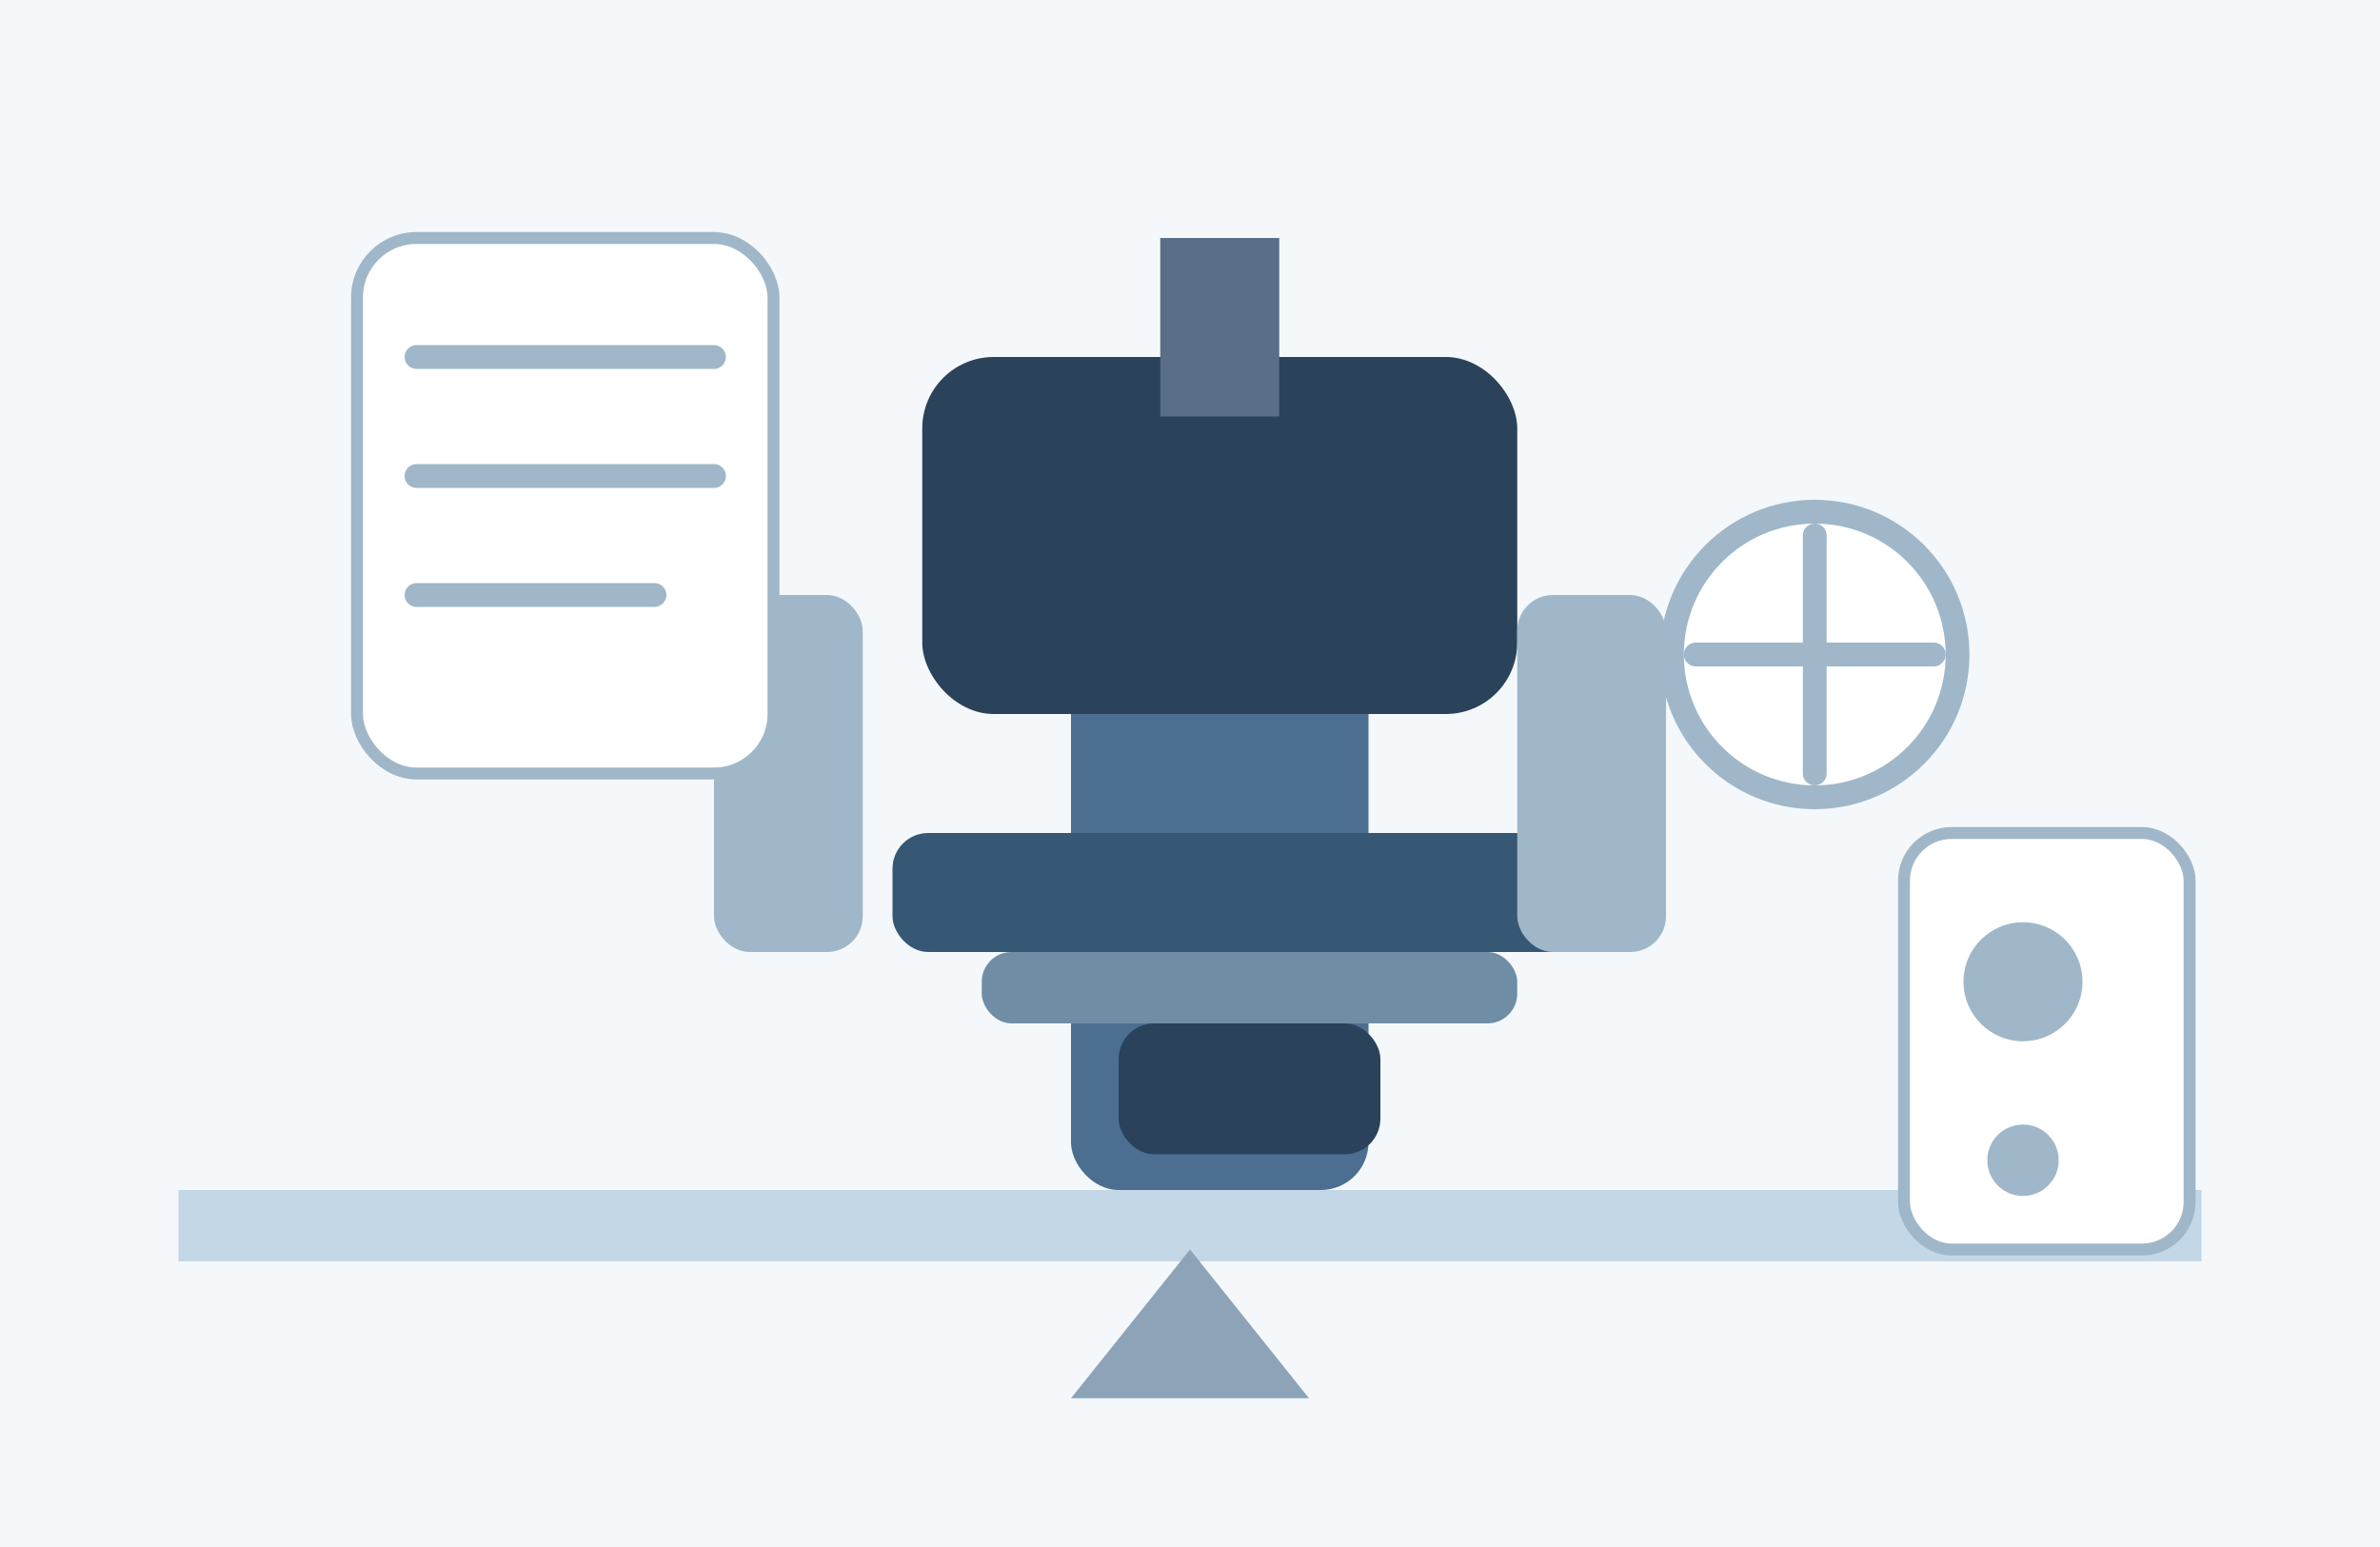 <svg xmlns="http://www.w3.org/2000/svg" viewBox="0 0 400 260">
  <rect x="0" y="0" width="400" height="260" fill="#f4f8fb"/>
  <rect x="30" y="200" width="340" height="12" fill="#c3d7e6"/>
  <rect x="180" y="90" width="50" height="110" rx="8" fill="#4c6f91"/>
  <rect x="155" y="60" width="100" height="60" rx="12" fill="#2b425b"/>
  <rect x="195" y="40" width="20" height="30" fill="#596f87"/>
  <rect x="150" y="140" width="120" height="20" rx="6" fill="#375874"/>
  <rect x="165" y="160" width="90" height="12" rx="5" fill="#6f8ea6"/>
  <rect x="188" y="172" width="44" height="22" rx="6" fill="#2b425b"/>
  <rect x="120" y="100" width="25" height="60" rx="6" fill="#9fb7c9"/>
  <rect x="255" y="100" width="25" height="60" rx="6" fill="#9fb7c9"/>
  <path d="M200 210 l-20 25 h40 z" fill="#8ca3b8"/>
  <rect x="60" y="40" width="70" height="90" rx="10" fill="#ffffff" stroke="#9fb7c9" stroke-width="2"/>
  <line x1="70" y1="60" x2="120" y2="60" stroke="#9fb7c9" stroke-width="4" stroke-linecap="round"/>
  <line x1="70" y1="80" x2="120" y2="80" stroke="#9fb7c9" stroke-width="4" stroke-linecap="round"/>
  <line x1="70" y1="100" x2="110" y2="100" stroke="#9fb7c9" stroke-width="4" stroke-linecap="round"/>
  <circle cx="305" cy="110" r="24" fill="#ffffff" stroke="#9fb7c9" stroke-width="4"/>
  <path d="M305 90 v40" stroke="#9fb7c9" stroke-width="4" stroke-linecap="round"/>
  <path d="M285 110 h40" stroke="#9fb7c9" stroke-width="4" stroke-linecap="round"/>
  <rect x="320" y="140" width="48" height="70" rx="8" fill="#ffffff" stroke="#9fb7c9" stroke-width="2"/>
  <circle cx="340" cy="165" r="10" fill="#9fb7c9"/>
  <circle cx="340" cy="195" r="6" fill="#9fb7c9"/>
</svg>
